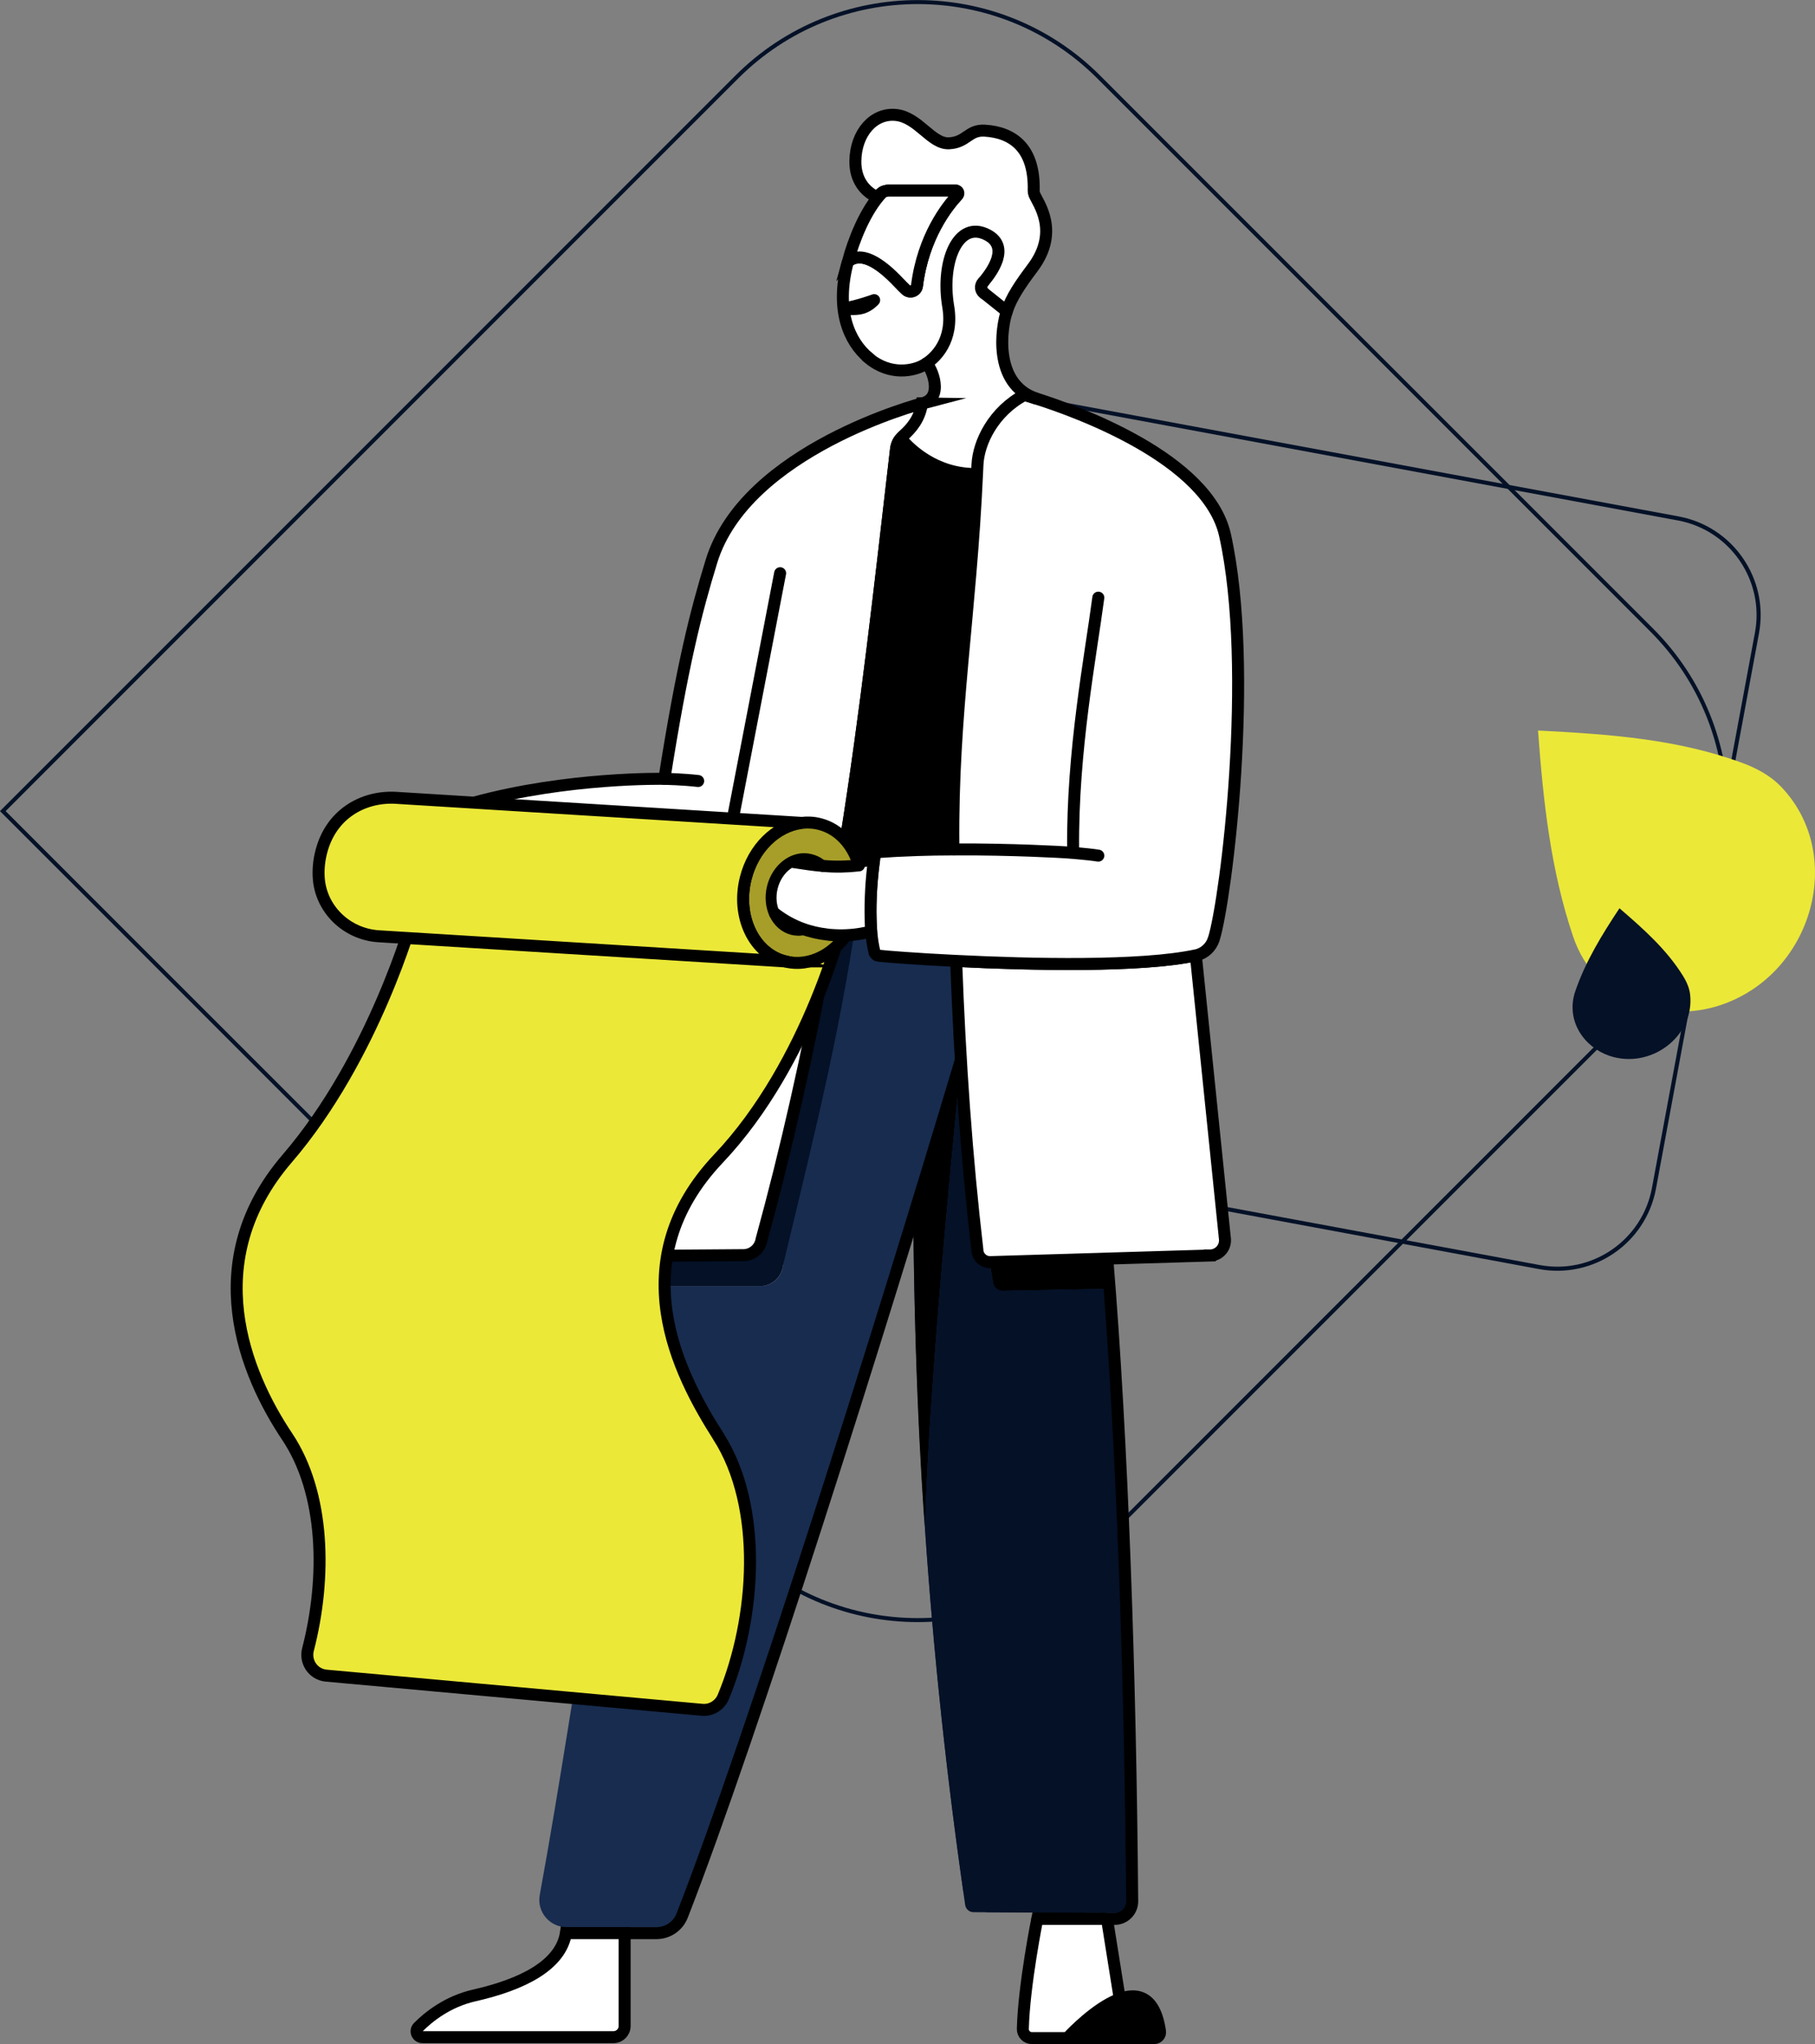 <?xml version="1.0" encoding="UTF-8"?>
<svg id="Layer_2" data-name="Layer 2" xmlns="http://www.w3.org/2000/svg" viewBox="0 0 386.23 434.91">
  <rect x="0" y="0" width="386.23" height="434.91" fill="#808080" stroke="none"/>
  <defs>
    <style>
      .cls-1 {
        stroke-width: 2.32px;
      }

      .cls-1, .cls-2, .cls-3, .cls-4, .cls-5, .cls-6, .cls-7, .cls-8 {
        stroke-miterlimit: 10;
      }

      .cls-1, .cls-2, .cls-3, .cls-4, .cls-5, .cls-6, .cls-7, .cls-8, .cls-9 {
        stroke-linecap: round;
      }

      .cls-1, .cls-2, .cls-4, .cls-7 {
        fill: none;
      }

      .cls-1, .cls-3, .cls-5, .cls-6, .cls-7, .cls-8, .cls-9 {
        stroke: #000;
      }

      .cls-2 {
        stroke-width: .87px;
      }

      .cls-2, .cls-4 {
        stroke: #041127;
      }

      .cls-10 {
        fill: #172c4f;
      }

      .cls-3, .cls-11, .cls-9 {
        fill: #fff;
      }

      .cls-3, .cls-7, .cls-8 {
        stroke-width: 2.55px;
      }

      .cls-12, .cls-5 {
        fill: #ebe838;
      }

      .cls-4 {
        stroke-width: .85px;
      }

      .cls-5, .cls-6, .cls-9 {
        stroke-width: 2.55px;
      }

      .cls-6 {
        fill: #a79e29;
      }

      .cls-13 {
        fill: #041127;
      }

      .cls-9 {
        stroke-linejoin: round;
      }
    </style>
  </defs>
  <g id="Layer_1-2" data-name="Layer 1">
    <g>
      <polygon class="cls-11" points="198.97 58.25 196.23 73.26 198.97 79.2 198.14 84.04 192.21 88.77 192.21 96.86 205.29 104.78 223.61 97.85 218.99 87.78 214.45 76.59 213.31 59.32 214.12 45.38 204.88 44.47 200.26 51.56 198.97 58.25"/>
      <g>
        <path class="cls-2" d="m223.18,97.97h141.09v141.09c0,11.54-9.37,20.91-20.91,20.91h-120.18c-11.54,0-20.91-9.37-20.91-20.91v-120.18c0-11.54,9.37-20.91,20.91-20.91Z" transform="translate(55.64 424.86) rotate(-79.49)"/>
        <path class="cls-4" d="m112.09,34.89h220.89v220.89c0,30.06-24.4,54.46-54.46,54.46H112.09c-30.06,0-54.46-24.4-54.46-54.46V89.36c0-30.06,24.4-54.46,54.46-54.46Z" transform="translate(211.38 432.7) rotate(-135)"/>
        <path class="cls-12" d="m327.29,155.42c1.11,15.22,2.71,29.74,7.45,43.8,4.81,14.29,19.78,18.56,31.46,14.61,19.68-6.66,26.72-32.23,12.63-46.63-2.09-2.14-5.03-3.75-7.87-4.8-13.93-5.18-28.55-6.19-43.67-6.97Z"/>
        <path class="cls-13" d="m344.62,193.25c-3.78,5.7-7.19,11.28-9.37,17.56-2.21,6.38,1.92,12,7.14,13.8,8.8,3.04,18.3-4.09,17.26-13.05-.15-1.33-.75-2.7-1.47-3.86-3.51-5.66-8.41-10.02-13.56-14.45Z"/>
      </g>
      <path class="cls-3" d="m120.46,411.11c-1.01,7.07-9.42,11.16-19.52,13.45-5.69,1.29-9.75,4.56-11.93,6.76-.78.78-.22,2.12.88,2.12h40.66c1.31,0,2.37-1.06,2.37-2.37v-19.96h-12.45Z"/>
      <path class="cls-10" d="m240.93,404.51c.02,2.08-1.04,2.53-3.11,2.53l-27.21-.17c-2.87-.02-5.3-2.13-5.7-4.97-6.62-46.4-10.29-94.57-10.56-144.18-17.32,57.9-33.99,110.7-48.79,148.83-.82,2.1-2.84,3.48-5.09,3.48h-19.91c-3.62,0-6.36-3.29-5.7-6.85,8.57-46.86,13.55-92.54,24.78-129.54h22.19c2.4,0,4.44-1.78,4.76-4.16l11.85-81.45,23.87-.62c.53-.16.59,1.81.59,2.37,0,8.85,0,.62,0,.62.44,29.71,2.02,49.15,5.11,75.46.02,1.48,1.23,2.67,2.71,2.67l24.93-.75c3.49,40.21,4.9,86.88,5.3,136.72Z"/>
      <path class="cls-3" d="m235.57,408.28l4.04,25.36h-20.03c-1.08,0-1.95-.89-1.92-1.97.23-9.36,3.11-23.6,3.11-23.6l14.81.21Z"/>
      <path class="cls-8" d="m227.13,433.64s17.21-19,19.72-1.41c.11.75-.48,1.41-1.24,1.41h-18.48Z"/>
      <path d="m204.61,225.06s-6.82,65.08-7.78,100.09c0,0-2.21-26.32-2.49-67.41l10.27-32.68Z"/>
      <path class="cls-7" d="m120.46,411.31h19.23c2.42,0,4.59-1.48,5.47-3.73,14.9-38.2,41.83-123.59,59.3-182.01"/>
      <path class="cls-13" d="m183.38,187.41c-3.98,30.09-9.59,51.87-16.79,81.97-.33,2.44-2.41,4.26-4.88,4.26h-22.08c.67-2.2,1.34-4.38,1.99-6.52h15.9c1.92,0,3.56-1.39,3.89-3.28l17.01-75.82,4.96-.62Z"/>
      <path d="m236.69,274.22l-23.31.45c-1.14,0-2.07-.9-2.11-2.04l-.88-5.05c.02,1.48,1.23,0,2.71,0l22.47-.45c.15,1.71.98,5.35,1.12,7.09Z"/>
      <path class="cls-13" d="m240.93,404.51v.06c0,.54-.12,1.05-.34,1.51-.45.76-1.39.96-2.77.96l-30.66-.19c-.89,0-1.64-.66-1.77-1.54-3.82-26.17-6.71-52.92-8.57-80.17v-.02c.9-32.49,6.84-90.87,7.68-99.1.83,13.71,1.97,27,3.48,39.84.02,1.4,1.1,2.54,2.47,2.66l.85,4.11c.04,1.14.97,2.04,2.11,2.04l23.28-.45c2.85,37.06,3.75,81.15,4.19,125.63.02,1.56.03,3.11.04,4.66Z"/>
      <path class="cls-7" d="m235.63,267.79c3.21,39.17,4.91,88.73,5.3,136.72.02,2.08-1.66,3.77-3.74,3.77h-16.43"/>
      <path class="cls-3" d="m196.19,85.83c-.42,3.2-2.28,5.38-3.99,6.87-.19.17-.36.35-.52.54-.55.65-.9,1.45-1,2.31-3.47,29.89-6.3,55.68-10.68,83.14,0,.04,0,.07-.01.1-.3,1.87-.6,3.73-.91,5.59-.04.2-.07.4-.1.6-.17,1.02-.33,2.04-.51,3.05h0c-.1.62-.21,1.23-.31,1.84h0c-.49,2.85-.98,5.67-1.49,8.47-.03.19-.07.38-.1.56-.24,1.38-.49,2.75-.75,4.12-3.92,21.18-8.48,41.49-13.77,60.74-.31,1.84-1.85,3.21-3.71,3.29-.05,0-.11,0-.16,0l-11,.08-5.55.04-3.45.02c-1.29.01-2.23-1.21-1.89-2.46l1.18-4.32.03-.1c5.07-18.43,9.35-37.06,12.83-55.85l.17-.94.35-1.9c-16.62,1.74-46.95-2.81-51.82-3.35-.43-.05-.77-.36-.87-.77-1.8-7.18,1.13-22.87,1.56-25.8.07-.47.46-.73.92-.86.08-.02.17-.04.25-.07,20.07-5.49,40.49-5.06,40.49-5.06,3.8-24.1,6.7-35.48,10.01-46.26,7.31-23.86,44.84-33.62,44.84-33.62Z"/>
      <line class="cls-7" x1="153.67" y1="186.03" x2="166.01" y2="121.96"/>
      <path class="cls-5" d="m152.9,305.67c9.49,14.86,8.04,38.5,1.02,55.37-.75,1.8-2.57,2.93-4.51,2.75l-79.99-7.27c-2.74-.25-4.57-2.89-3.88-5.56,3.95-15.31,3.62-33.26-4.43-45.3-8.98-13.42-18.85-37.25,0-59.16,18.52-21.53,26.77-51.44,26.77-51.44h91.79s-7.24,30.82-26.77,51.44c-20.75,21.91-8.69,45.55,0,59.16Z"/>
      <path class="cls-8" d="m202.87,179.73c0,.33,0,.66.01,1-5.2.02-10.68.17-15.82.55-.47.04-.85.39-.92.86-.06.4-.14.94-.23,1.59-1.14.17-2.17.3-3.13.4-.57-2.04-1.53-3.86-2.81-5.34h0c4.39-27.51,7.22-53.32,10.7-83.25.08-.67.31-1.3.67-1.86.15-.23.48-.26.66-.05,1.36,1.6,6.94,7.41,15.91,7.22-1.37,29.85-5.29,51.1-5.04,78.87Z"/>
      <path class="cls-3" d="m257.45,267.13l-21.83.66-24.93.75c-1.48,0-2.7-1.19-2.71-2.68-2.28-19.47-3.74-40-4.51-61.41,16.04.81,39.39,1.3,51-1.19l6.2,60.4c.14,1.87-1.34,3.46-3.22,3.46Z"/>
      <path class="cls-3" d="m258.3,199.76c-.55,1.77-1.99,3.12-3.79,3.51-.01,0-.02,0-.04,0-11.62,2.49-34.95,1.99-51,1.18-.09,0-.18,0-.27-.01-8.35-.41-14.67-.91-16.25-1.1-.41-.04-.76-.34-.86-.75-.33-1.38-.56-2.88-.69-4.42v-.03c-.12-1.33-.17-2.7-.18-4.04,0-2.05.09-4.06.23-5.85,0-.13.02-.26.03-.39.04-.57.1-1.12.15-1.64l.13-1.26c.03-.22.06-.43.08-.63.02-.2.04-.41.07-.6.09-.65.17-1.19.23-1.59.07-.47.45-.82.92-.86,5.14-.38,10.63-.53,15.82-.55-.01-.33-.01-.66-.01-1-.25-27.77,3.67-49.02,5.04-78.87.03-.65.07-1.29.09-1.93.21-4.85,3.45-11.4,9.98-14.88,0,0,.9.25,2.44.73,0,0,.01,0,.02,0,8.55,2.7,36.63,12.76,40.25,29.1,6.32,28.54.27,77.31-2.38,85.87Z"/>
      <path class="cls-7" d="m202.88,180.73c12.73-.07,23.75.61,23.75.61,0,0,4.49.3,7.09.71"/>
      <path class="cls-7" d="m228.36,180.72c-.2-20.96,3.72-41.09,5.36-53.56"/>
      <path class="cls-6" d="m182.83,192.95c-.12.49-.26.97-.43,1.45-.55,1.63-1.31,3.12-2.23,4.43l-.11.15c-1.08,1.5-2.37,2.77-3.79,3.74-.15.1-.31.21-.47.31-.28.18-.57.34-.86.49-2.45,1.28-5.18,1.71-7.85,1.04-6.67-1.66-10.43-9.57-8.42-17.64,1.62-6.51,6.53-11.15,11.85-11.83,1.28-.16,2.59-.1,3.88.23,2.21.55,4.1,1.79,5.57,3.49,1.28,1.48,2.23,3.3,2.81,5.34.04.15.07.29.11.44.23.92.38,1.88.44,2.86,0,.07.01.14.01.21,0,.09.01.18.01.28.07,1.64-.1,3.33-.53,5.04Z"/>
      <path class="cls-5" d="m167.09,204.55l-86.45-5.34h0c-6.87-.4-12.52-5.84-12.83-12.71-.08-1.67.09-3.41.53-5.16,2.02-8.08,8.83-11.92,15.73-11.6l86.46,5.34c-5.33.68-10.23,5.32-11.85,11.83-2.02,8.08,1.75,15.98,8.42,17.64Z"/>
      <path class="cls-11" d="m165.76,186.32l-1.28,3.35.87,4.6,6.49,3.25s6,.98,6,1.08c0,.99,5.54-.43,5.54-.43l1.7-.62.52-13.27-7.46.8s-3.1-.82-5.53-.8c-1.39.01-4-.2-4-.2l-2.85,2.25Z"/>
      <path class="cls-7" d="m164.93,194.39c3.69,2.85,7.63,4.05,11.06,4.44.19.03.38.04.56.07.09,0,.19.01.28.02,1.16.09,2.25.11,3.23.06.6-.02,1.15-.07,1.66-.12,2.25-.25,3.66-.69,3.66-.69v-.03c-.11-1.8-.15-3.69-.12-5.6,0-.04,0-.07,0-.12.02-1.12.07-2.25.13-3.37.02-.4.05-.81.08-1.21.04-.55.09-1.1.14-1.64l.13-1.26c.03-.21.05-.41.08-.63.02-.2.04-.41.07-.6"/>
      <path class="cls-7" d="m182.78,184.13c-1.34.15-2.54.23-3.71.25-1.33.03-2.62-.02-4.05-.15-1.76-.15-3.71-.42-6.17-.81"/>
      <path class="cls-1" d="m171.17,197.76c-1.01.28-1.92.16-2.51.02-3.4-.85-5.33-4.88-4.3-9,.83-3.32,3.33-5.69,6.05-6.04.66-.08,1.32-.05,1.98.11,1.14.28,2.05.77,2.75,1.52"/>
      <path class="cls-3" d="m184.89,76.23c4.74,3.9,9.66,2.49,11.36,1.62,2.94-1.52,6.73-5.55,5.53-12.63-1.6-9.43,2.06-18.56,8.35-15.23,2.37,1.25,2.66,3.17,2.09,5.08-.02.08-.04.15-.07.23-.07.22-.16.45-.26.67-.03.08-.06.15-.1.22-.17.39-.38.76-.59,1.13-.06.1-.13.21-.19.32-.58.93-1.24,1.77-1.79,2.41-.59.72-.48,1.79.25,2.37l4.77,3.81c1.02-3,2.8-5.64,5.5-9.24,5.86-7.81,1.1-13.82.38-15.6-.11-.27-.16-.56-.15-.84.23-8.9-4.29-12.36-10.38-12.75-3.52-.23-3.86,2.51-7.64,2.69-3.77.18-6.47-5.48-11.22-6.02-4.76-.54-8.62,3.77-8.71,9.79-.06,4.18,2.22,6.27,3.61,7.15.54.34,1.24.27,1.71-.17.15-.14.3-.26.43-.33.16-.09.34-.16.51-.22.3-.1.62-.15.94-.15h14.15c.5,0,.76.6.42.96-2.18,2.32-7.37,8.81-8.66,19.36-.14,1.1-1.47,1.58-2.28.82-.51-.48-1.05-1.02-1.64-1.64-3.74-3.96-6.44-5.28-8.34-5.28-.11,0-.23,0-.34.02,0,0-.01,0-.02,0-.1.01-.21.02-.3.04-.02,0-.03,0-.04,0-.07.01-.14.03-.21.04-.06.01-.11.03-.16.04-.34.1-.66.26-.94.45-.04.03-.08.05-.11.09-.23.2-.39.47-.46.76-2.44,9.63.22,16.39,4.61,20Z"/>
      <path class="cls-3" d="m180.47,55.51c-.02.07.06.11.11.07.05-.04.1-.08.16-.12.03-.03.08-.06.11-.09.28-.19.59-.34.94-.45.05-.02.1-.03.16-.04.07-.02.14-.03.21-.04.01,0,.02-.01.04,0,.1-.02.2-.03.3-.04,0,0,.01,0,.02,0,.11-.01.22-.02.34-.02,1.91,0,4.6,1.32,8.34,5.28.55.58,1.06,1.09,1.54,1.55.85.8,2.25.29,2.4-.87,1.31-10.35,6.36-16.78,8.57-19.15.37-.4.09-1.04-.45-1.04h-14.04c-.32,0-.64.05-.94.15-.17.06-.38.09-.51.22-3.76,3.91-6.18,10.51-7.3,14.59Z"/>
      <path class="cls-3" d="m209.22,60.06s-.08.09-.12.14c-.54.63-.45,1.58.2,2.1l.17.14"/>
      <path class="cls-7" d="m220.44,84.79c-9.21-3.19-7.33-15.22-6.2-18.56"/>
      <path class="cls-7" d="m197.11,77.34c1.11.73,3.93,7.43-.92,8.49"/>
      <path class="cls-9" d="m186.02,63.86s-3.15,1.18-6.4,1.78c0,0,2.33.35,3.88-.13,1.54-.48,2.52-1.65,2.52-1.65Z"/>
      <path class="cls-3" d="m141.35,165.72s.02,0,.05,0c.45,0,3.94.08,7.17.45"/>
    </g>
  </g>
</svg>